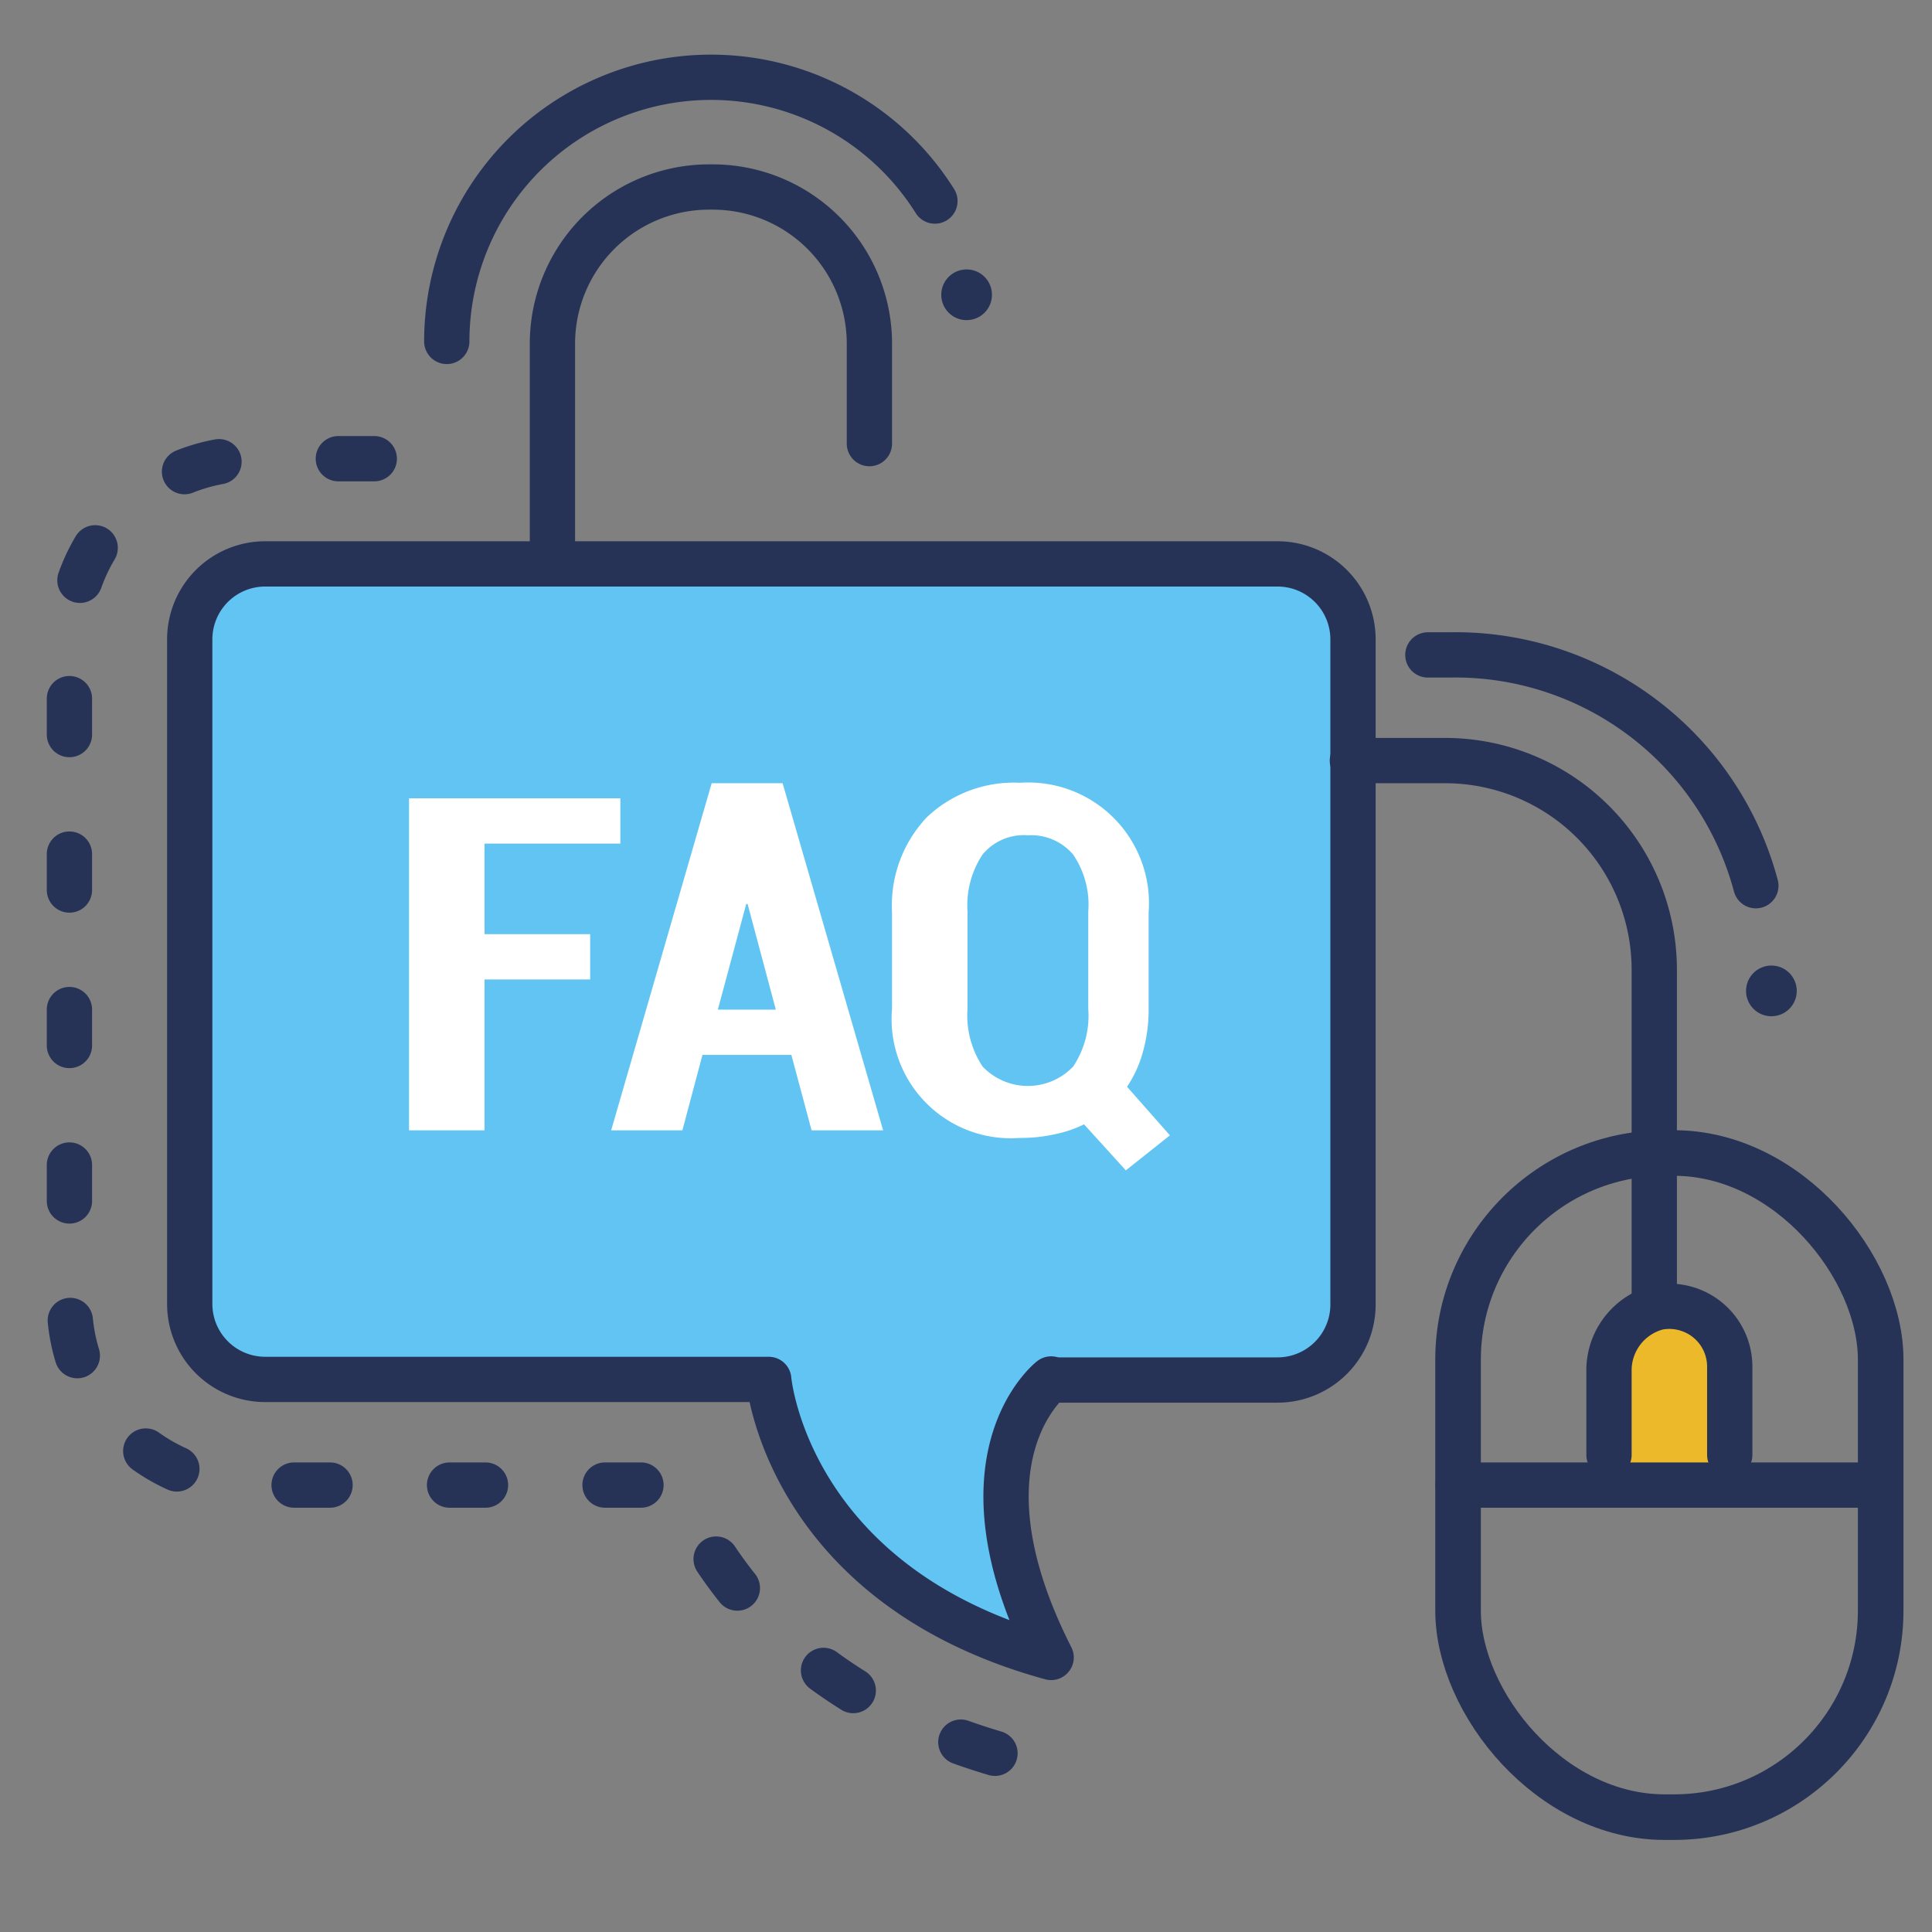 <svg xmlns="http://www.w3.org/2000/svg" xmlns:svg="http://www.w3.org/2000/svg" xmlns:rdf="http://www.w3.org/1999/02/22-rdf-syntax-ns#" xmlns:cc="http://creativecommons.org/ns#" xmlns:dc="http://purl.org/dc/elements/1.1/" width="128" height="128" viewBox="0 0 128 128" id="svg37"><rect x="0" y="0" width="128" height="128" fill="#808080" stroke="none"/><defs id="defs4"><style id="style2">.cls-1{fill:#61c4f2;}.cls-2{fill:#263357;}.cls-3{fill:#f86464;}.cls-4,.cls-5,.cls-6{fill:none;stroke:#263357;stroke-linecap:round;stroke-linejoin:round;}.cls-4{stroke-width:3.02px;}.cls-5,.cls-6{stroke-width:3px;}.cls-6{stroke-dasharray:2.38 7.92;}.cls-7{fill:#fff;}</style></defs><title id="title6">FAQ</title><g id="icons"><path class="cls-1" d="M69.14,90.86s-6.72,5.22,0,18.45c-17.55-4.77-18.71-18.42-18.71-18.42H17.07a5,5,0,0,1-5-5V41.86a5,5,0,0,1,5-5H84.14a5,5,0,0,1,5,5V85.93a5,5,0,0,1-5,5H69.51Z" id="path8"></path><circle class="cls-2" cx="117.36" cy="65.65" r="1.68" id="circle10"></circle><circle class="cls-2" cx="64.04" cy="19.53" r="1.68" id="circle12"></circle><path class="cls-3" d="m 112.92,89.13 a 3.93,3.93 0 0 0 -3.59,-1.1 4.29,4.29 0 0 0 -3.23,4.07 v 5.79 h 8 v -6 a 3.86,3.86 0 0 0 -1.18,-2.76 z" id="path14" style="display:inline;fill:#ecb92a;fill-opacity:1"></path><rect class="cls-4" x="96.6" y="76.39" width="28" height="44" rx="13.69" id="rect16"></rect><line class="cls-5" x1="96.6" y1="98.39" x2="124.6" y2="98.39" id="line18"></line><path class="cls-5" d="M106.6,96.39v-5.7a4.31,4.31,0,0,1,3.23-4.07,4,4,0,0,1,4.77,3.93v5.84" id="path20"></path><path class="cls-6" d="M65.92,116.16c-13.06-3.88-18.7-12-21.11-17.77H16.7A12.09,12.09,0,0,1,4.6,86.3V42.49a12.1,12.1,0,0,1,12.1-12.1h8.9" id="path22"></path><path class="cls-5" d="M69.64,91.36s-6.72,5.22,0,18.45C52.09,105,50.93,91.39,50.93,91.39H17.57a5,5,0,0,1-5-5V42.36a5,5,0,0,1,5-5H84.64a5,5,0,0,1,5,5V86.43a5,5,0,0,1-5,5H70Z" id="path24"></path><path class="cls-7" d="M74.67,72a7.82,7.82,0,0,0,1.06-2.34,10.34,10.34,0,0,0,.37-2.87V60.45a8,8,0,0,0-8.53-8.59,8.37,8.37,0,0,0-6.16,2.28,8.49,8.49,0,0,0-2.31,6.31v6.38a7.9,7.9,0,0,0,8.49,8.56,10.1,10.1,0,0,0,2.23-.23,7.85,7.85,0,0,0,2-.67l2.77,3.05,2.92-2.32ZM72.1,66.83a6.06,6.06,0,0,1-1,3.83,4.14,4.14,0,0,1-6,0,6.12,6.12,0,0,1-1-3.83V60.4a6.1,6.1,0,0,1,1-3.79,3.55,3.55,0,0,1,3-1.27,3.64,3.64,0,0,1,3,1.28,5.9,5.9,0,0,1,1,3.78ZM47.15,51.89l-6.66,23h4.72l1.33-5h5.89l1.34,5h4.74l-6.66-23Zm.41,15,1.88-7h.09l1.87,7Zm-15.46-5h7v3h-7v10h-5v-22h14v3h-9Z" id="path26"></path><path class="cls-5" d="M29.6,22.62a17.51,17.51,0,0,1,32.34-9.3" id="path28"></path><path class="cls-5" d="M36.6,36.39V22.77A10.38,10.38,0,0,1,47,12.39h.24A10.38,10.38,0,0,1,57.6,22.77v6.62" id="path30"></path><path class="cls-5" d="M116.33,58.68A20.61,20.61,0,0,0,96,43.39H94.6" id="path32"></path><path class="cls-5" d="M89.6,50.39h6.14A13.86,13.86,0,0,1,109.6,64.26V86.39" id="path34"></path></g></svg>